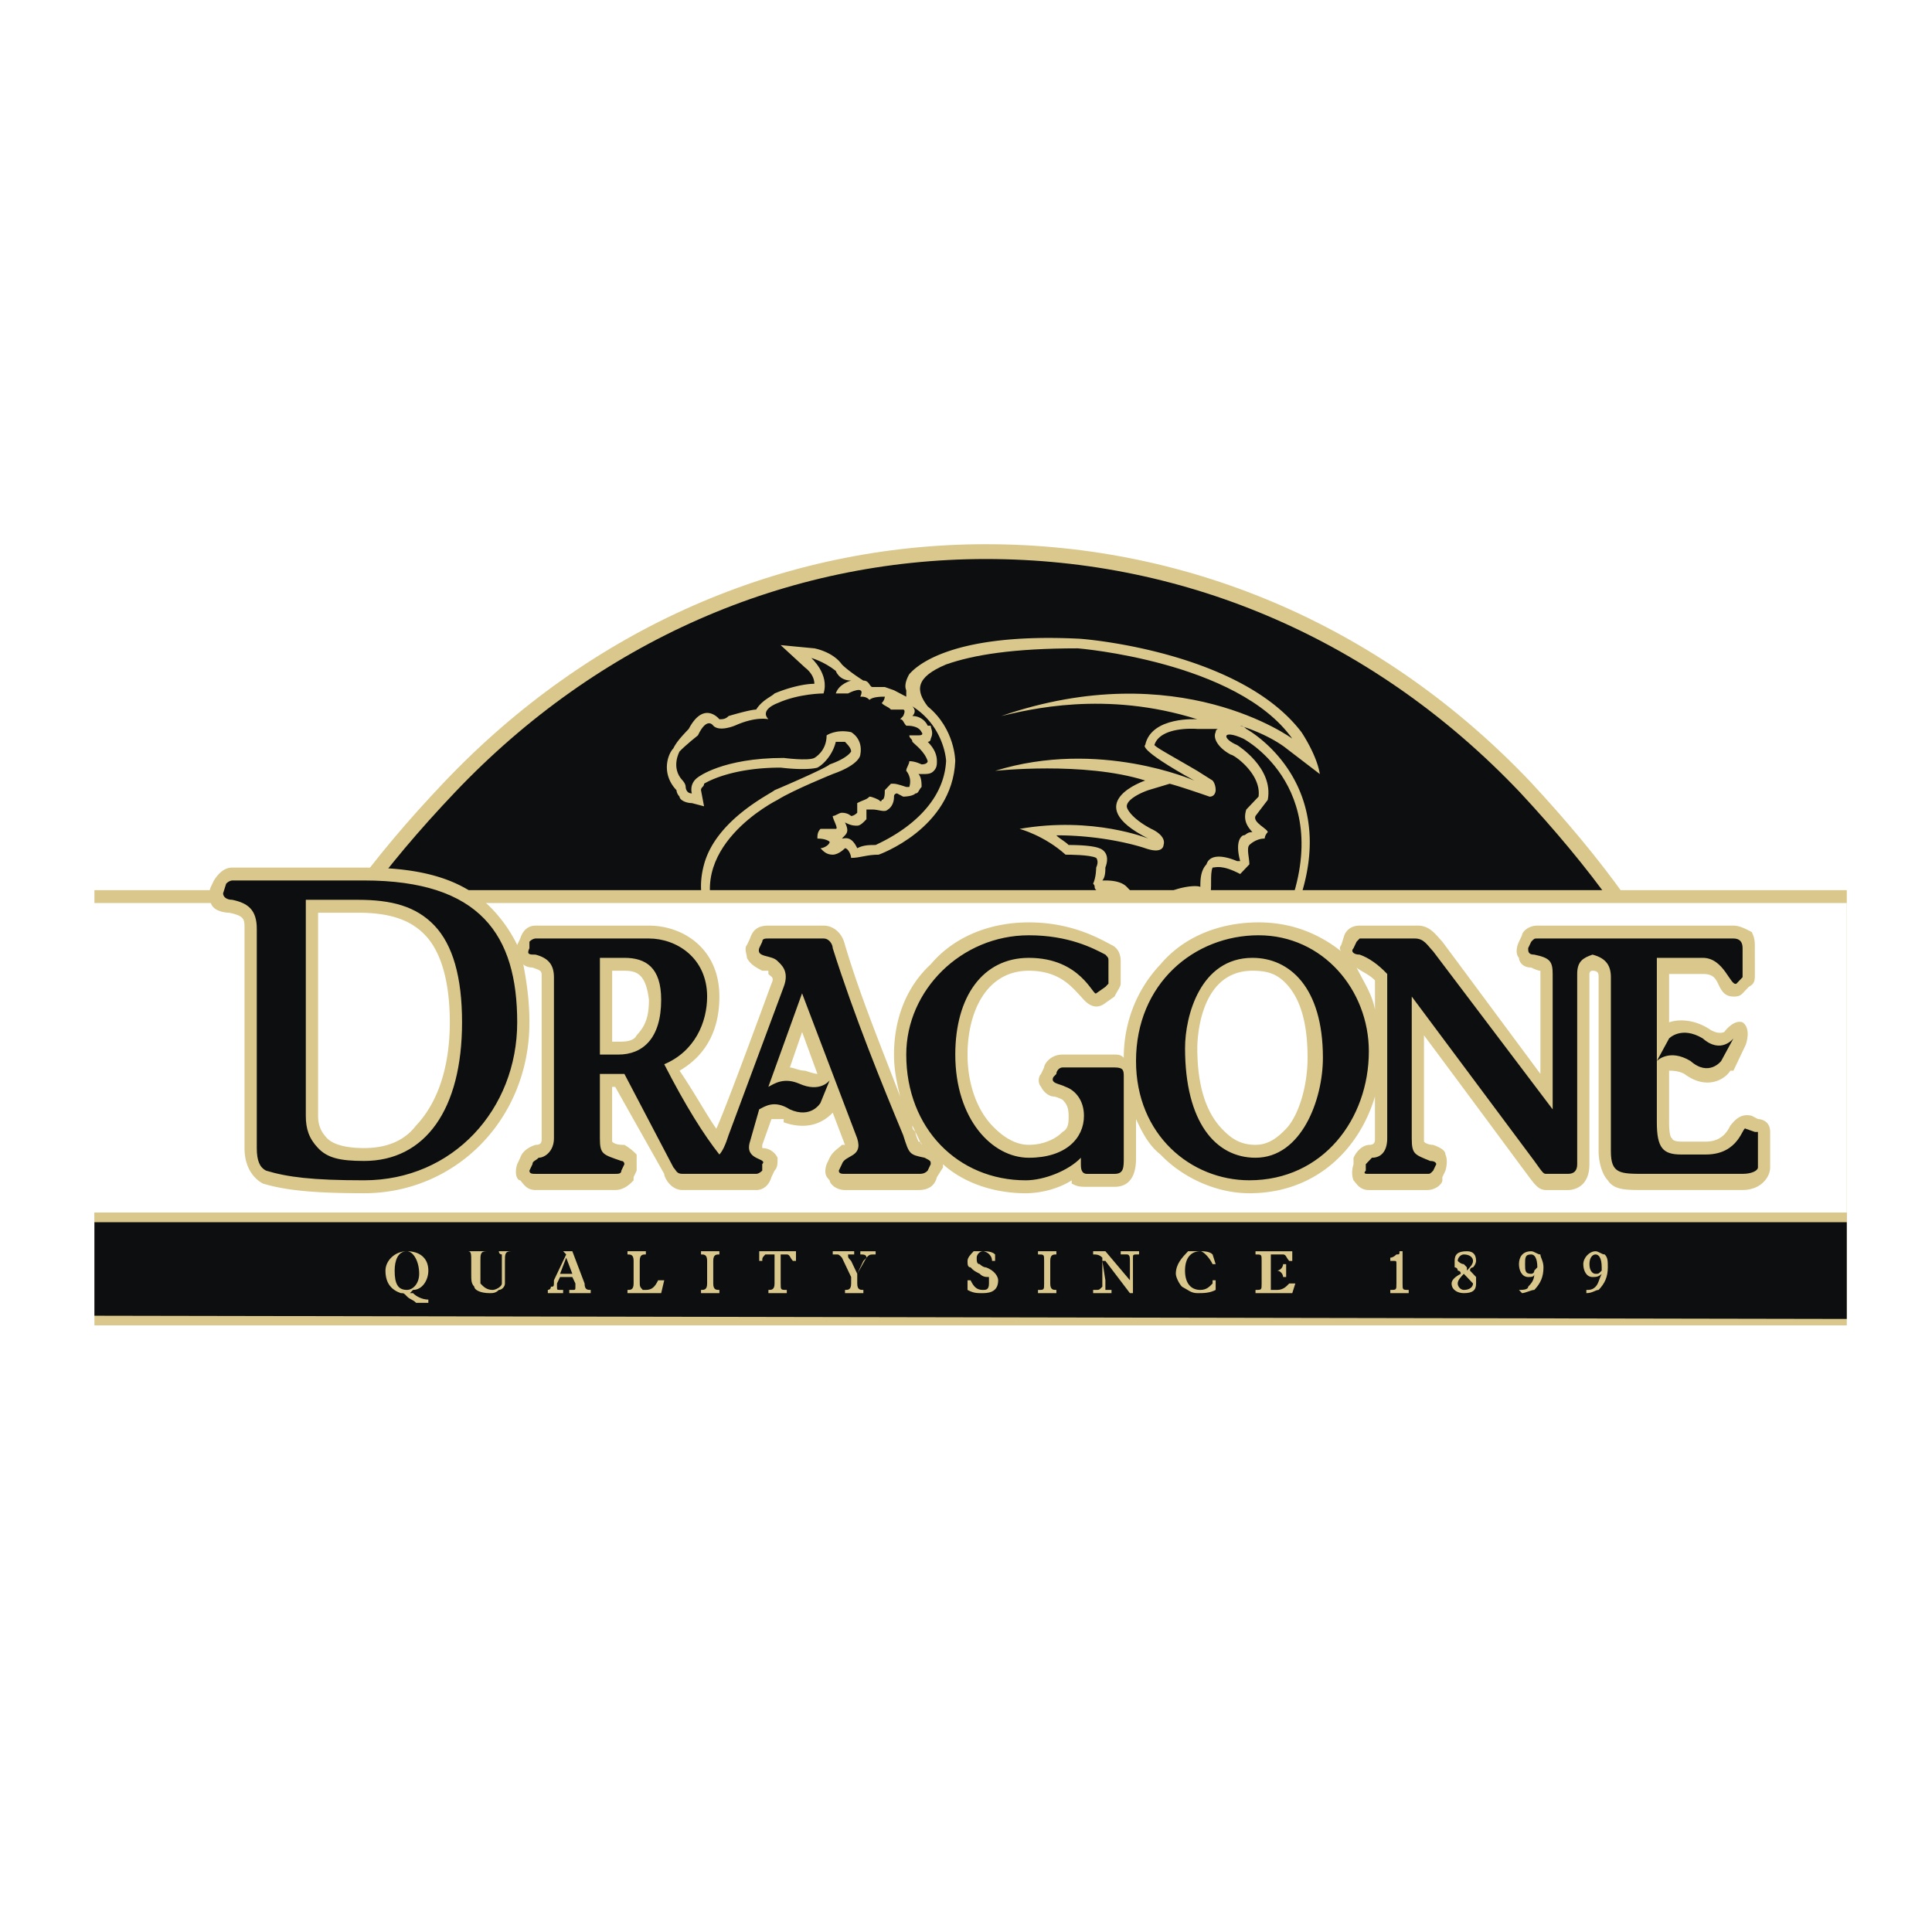 <svg xmlns="http://www.w3.org/2000/svg" width="2500" height="2500" viewBox="0 0 192.756 192.756"><path fill-rule="evenodd" clip-rule="evenodd" fill="#fff" d="M0 0h192.756v192.756H0V0z"/><path d="M21.953 129.338c0-21.229 7.947-35.704 22.312-50.822 14.06-15.118 33.315-23.481 53.489-23.481 20.172 0 39.123 8.363 53.488 23.481s22.312 29.593 22.312 50.822c.001 1.287-151.601 1.609-151.601 0zm-13.449-7.399h174.832v9.65L8.504 131.27v-9.331zm0-32.165h174.832v31.845l-174.832-.644V89.774z" fill="none" stroke="#fff" stroke-width="7.603" stroke-miterlimit="2.613"/><path d="M177.834 93.956c-.307 0-.611.644-.611.965s.305.965.611.965c0 .321.611.643.916.643.307 0 .918-.322.918-.643.305 0 .611-.644.611-.965s-.307-.965-.611-.965c0-.321-.611-.643-.918-.643-.305 0-.611.321-.916.643zm2.139 2.251c-.305.322-.611.645-1.223.645s-.916-.322-1.223-.645c-.305-.321-.611-.643-.611-1.286s.307-.965.611-1.287c.307-.321.611-.644 1.223-.644s.918.322 1.223.644c.307.321.611.644.611 1.287s-.305.965-.611 1.286zm-.916-1.929h-.612v.643h.612l.305-.322c-.001-.321-.305-.321-.305-.321zm-.307-.322h.611s.307.322.307.644l-.307.322h-.305c.305 0 .305 0 .305.322v.643h.307-.307v-.322l-.305-.321h-.612v.644h-.307v-1.931h.613v-.001z" fill-rule="evenodd" clip-rule="evenodd" fill="#0c0e0f"/><path d="M22.87 129.338c0-21.229 7.641-35.704 22.007-50.822 14.365-15.118 33.315-23.481 53.489-23.481 20.479 0 39.428 8.363 53.793 23.481 14.061 15.118 22.008 29.593 22.008 50.822-.001.967-151.297 1.609-151.297 0z" fill-rule="evenodd" clip-rule="evenodd" fill="#0c0e0f" stroke="#d9c78c" stroke-width="1.478" stroke-miterlimit="2.613"/><path d="M124.346 72.726c-.307-.321-.611-.321-.611-.321 3.057.965 4.584 2.251 4.584 2.251l3.361 2.573c-.305-1.93-1.832-4.181-1.832-4.181-6.113-8.042-21.701-9.329-22.312-9.329-13.45-.643-16.506 3.217-16.812 3.539 0 0-.611.965-.306 1.608v.643l-1.223-.643-.917-.322h-1.223c-.306 0-.306-.643-.917-.643-1.528-.965-2.14-1.608-2.14-1.608-.917-1.287-2.75-1.608-2.75-1.608l-3.362-.322 2.445 2.251s.917.644.917 1.608c-.917 0-2.445.321-3.974.965-.306.322-1.223.644-1.834 1.608-.611 0-2.75.644-2.75.644-.306.321-.612.321-.917.321 0 0-1.528-1.93-3.057.965-.611.644-1.223 1.287-1.528 1.93-.611.644-1.223 2.573.306 4.182 0 0 0 .322.306.644 0 .321.611.643 1.222.643l1.223.322-.306-1.608c0-.322.306-.322.306-.643 0 0 2.445-1.608 7.641-1.608 2.751.322 3.668 0 3.668 0 .611-.322 1.528-1.287 1.834-2.573h.917c.306.321.611.643.611.965 0 0-.305.644-2.139 1.287-.306.322-3.974 1.93-5.502 2.573-.306.322-5.807 2.895-7.03 7.398-.611 2.252-.306 4.182.917 6.434v.644l56.852-.322h.611v-.643c6.418-13.834-4.279-19.624-4.279-19.624zm-36.985 11.58c-.611 0-1.223 0-1.833.322-.612-1.287-1.223-.965-1.529-.965l.306-.321c.306-.322.306-.644 0-1.287.611.321.917.321 1.223.321.305 0 .611-.321.917-.643v-.965h.611c.611 0 1.223.321 1.528 0 0 0 .611-.322.611-1.287 0-.322.306-.322.306-.322l.611.322s.917 0 1.223-.322c.306 0 .306-.322.611-.644 0-.321 0-.965-.305-1.287h.305c.612 0 .917 0 1.223-.321.306-.322.306-.644.306-.965 0-.965-.612-1.608-.917-1.93.305 0 .305-.322.305-.322.306-.643 0-.965 0-1.287h-.305a1.67 1.67 0 0 0-1.529-.965c.306-.322.306-.644 0-.965 3.057 1.93 3.362 5.146 3.362 5.468-.306 5.47-6.418 8.043-7.03 8.365zm37.596-1.286c-.611 0-.611.322-.918.322 0 0-.916.321-.305 2.573h-.307c-1.527-.644-2.75-.644-3.057.321-.611.644-.611 1.608-.611 2.252-.611-.322-4.584.321-4.584 2.252-.611.321-1.223.321-2.141.321 0-.965-.305-1.93-.305-2.252l-.307-.321c-.305-.322-.916-.644-2.139-.644h-.305c.305-.321.305-.965.305-1.287.611-1.608-.611-1.93-.611-1.93s-.611-.322-3.057-.322c-.305-.322-.916-.644-1.223-.965 5.195 0 8.863 1.287 8.863 1.287 1.834.643 1.834-.322 1.834-.322.307-.965-1.223-1.608-1.223-1.608-1.834-.965-2.445-1.93-2.445-2.251 0-.644 1.223-1.287 2.141-1.608l2.139-.643c1.223.321 3.975 1.287 3.975 1.287.611 0 .611-.644.611-.644 0-.643-.307-.965-.307-.965l-1.527-.965c-2.752-1.608-3.975-2.252-4.279-2.574.611-1.93 4.279-1.608 4.279-1.608h2.139c-.305 0-.305.322-.305.322-.307.643.305 1.608 1.527 2.251.307 0 3.057 1.93 2.752 4.182-.307.321-1.223 1.287-1.223 1.287-.304.965.003 1.608.614 2.252z" fill-rule="evenodd" clip-rule="evenodd" fill="#d9c78c"/><path d="M115.176 92.026h12.838c5.807-13.188-3.975-18.334-3.975-18.334-2.139-.965-2.139 0-.611.643 0 0 3.668 2.252 3.057 5.468l-1.223 1.608c-.305.644 1.223 1.287 1.223 1.608-.307.322-.307.643-.307.643-.916 0-1.527.644-1.527.644-.305.322 0 1.287 0 1.93l-.916.965c-1.834-.965-2.445-.644-2.752-.644-.305.644 0 2.251-.305 2.895-.611.322-.307 0-.918.322 0 0-3.668-.322-3.668 1.93l-.916.322z" fill-rule="evenodd" clip-rule="evenodd" fill="#0c0e0f"/><path d="M111.812 89.131c-.305-.322-1.832 0-2.445-.322-.305-.321 0-.321-.305-.643.305-.643.305-1.608.305-1.608.307-.643 0-.965 0-.965-.609-.322-2.75-.322-3.055-.322-2.141-1.93-4.586-2.573-4.586-2.573 7.336-1.287 12.838.965 12.838.965-7.029-3.538-.307-5.79-.307-5.79-6.111-1.93-14.977-.965-14.977-.965 10.393-3.217 19.867.965 19.867.965-5.807-3.217-4.891-3.539-4.891-3.539.611-2.895 5.197-2.573 5.197-2.573-9.17-2.895-16.811-.965-19.562-.321 17.729-6.112 29.037 2.251 29.037 2.251-5.502-7.72-21.395-9.006-21.395-9.006-6.42 0-10.393.643-13.144 1.608-3.056 1.286-3.056 2.573-1.833 4.182 2.75 2.251 2.75 5.468 2.75 5.468-.306 6.755-7.641 9.328-7.641 9.328-1.222 0-1.834.322-2.751.322 0-.322-.305-.965-.611-.965 0 0-.611.643-1.223.643s-.917-.322-1.223-.643c.306 0 .917-.322.917-.644 0 0-.306-.322-1.223-.322 0-.321 0-.643.306-.965h1.528c.306 0-.306-.965-.306-1.287.306 0 .611-.322.917-.322.612 0 .917.322.917.322.306 0 .612-.322.612-.322v-.965c.611-.322.917-.322 1.222-.643.306 0 .917.321.917.321.306.322.306 0 .306 0 .306 0 .306-.643.306-.965l.611-.643h.306c.306 0 1.223.321 1.223.321h.306c.305-.965-.306-1.608-.306-1.608 0-.322.306-.644.306-.965.611 0 1.222.322 1.222.322.612 0 .612-.322.612-.322-.306-.965-1.223-1.608-1.529-1.93 0-.322-.305-.322-.305-.644h.917c.611 0 .305-.321.305-.321-.305-.644-1.222-.644-1.528-.644-.306-.321-.306-.644-.611-.644l.306-.321c.306-.644 0-.644 0-.644h-1.223c-.306-.321-.611-.321-.917-.644.306-.321.306-.643.306-.643-.306 0-1.223 0-1.528.322-.305-.322-.611-.322-.917-.322.612-1.287-1.222-.322-1.222-.322h-1.223c.306-.965 1.528-1.286 1.528-1.286-1.222 0-1.528-.965-1.528-.965-1.223-.965-2.445-1.287-2.445-1.287s1.834 1.608 1.223 3.538c0 0-2.445 0-4.585.965 0 0-1.834.644-.917 1.608 0 0-1.223-.321-3.362.644 0 0-1.528.644-2.14 0 0 0-.611-.965-1.528.965 0 0-1.223.965-1.833 1.608 0 0-.917 1.608.305 2.895 0 0 .306.322.306.643 0 0 0 .644.611.644 0 0-.306-.965.611-1.608 0 0 2.445-1.93 8.558-1.93 0 0 2.445.321 3.057 0 0 0 1.223-.644 1.223-2.252 0 0 .917-.644 2.445-.321 0 0 1.223.643.917 2.251 0 0 0 .965-2.75 1.93 0 0-3.974 1.608-5.502 2.573 0 0-9.78 4.825-5.807 12.545l40.039-.322c.611-1.282-.001-2.891-.001-2.891z" fill-rule="evenodd" clip-rule="evenodd" fill="#0c0e0f"/><path fill-rule="evenodd" clip-rule="evenodd" fill="#d9c78c" d="M9.421 88.809h174.831v33.132H9.421V88.809z"/><path fill-rule="evenodd" clip-rule="evenodd" fill="#fff" d="M8.81 90.096h175.442v30.879H8.81V90.096z"/><path d="M175.389 111.646l-.611-.32c-1.223-.322-1.834.643-2.141.965-.305.643-.916 1.607-2.445 1.607h-2.443c-.918 0-.918-.32-.918-.32s-.305 0-.305-1.609v-5.146c.305 0 .916 0 1.527.322 2.139 1.607 3.973.643 4.584-.322h.307l1.223-2.572s.611-1.609-.307-2.252c-.916-.322-1.834.965-1.834.965s-.611.322-1.527-.322c-1.529-.965-3.057-.965-3.973-.643v-4.826h3.361c.916 0 1.223.322 1.527.965.307.645.611 1.287 1.529 1.287.305 0 .611 0 .916-.32l.611-.645c.611-.322.611-.643.611-1.287V94.6c0-.644 0-.965-.305-1.608-.611-.321-1.223-.643-1.834-.643H153.38c-.916 0-1.527.643-1.527.965l-.307.643c-.305.644-.305 1.287 0 1.608 0 .322.307.965 1.223.965 0 0 .611.322.918.322V107.145l-9.781-13.189c-.611-.643-1.223-1.608-2.445-1.608h-5.807c-1.223 0-1.529.965-1.529.965l-.305.965s-.307.321 0 .643c-2.445-1.93-5.195-2.895-8.252-2.895-3.668 0-7.336 1.287-9.781 4.181-2.141 2.252-3.668 5.469-3.668 9.328-.307-.32-.611-.32-.918-.32h-5.195c-1.223 0-1.834.965-1.834 1.285l-.305.645c-.307.322-.307.965 0 1.287.305.643.916.965 1.223.965.305 0 .916.32.916.32.307.322.611.645.611 1.609 0 .643 0 1.285-.611 1.607-.611.645-1.834 1.287-3.361 1.287-1.223 0-2.445-.643-3.668-1.93-1.529-1.609-2.446-4.182-2.446-7.076 0-4.182 1.834-8.363 6.114-8.363 3.057 0 4.279 1.607 5.195 2.572.307.322 1.223 1.609 2.445.645l.916-.645c.307-.643.611-.965.611-1.287v-2.25c0-1.287-.916-1.608-.916-1.608-1.223-.644-3.973-2.252-8.252-2.252-3.668 0-7.336 1.287-9.782 4.181-2.445 2.252-3.667 5.469-3.667 9.008 0 1.607.306 2.895.611 4.182-1.834-4.826-3.974-9.973-5.501-15.119-.306-1.287-1.223-1.93-2.14-1.93h-5.502c-.917 0-1.528.322-1.834 1.287l-.306.644c-.306.321 0 .965 0 1.286.306.643.917.965 1.528 1.288h.611v.32c.306.322.611.322.306.965 0 0-4.584 12.545-5.501 14.475-.917-1.285-2.14-3.537-3.667-5.789 2.75-1.607 3.973-4.182 3.973-7.398 0-4.825-3.668-7.076-7.03-7.076h-11.31c-.611 0-1.223.322-1.528 1.287l-.306.644c-.611-1.287-1.529-2.573-2.445-3.538-2.751-2.896-6.724-4.182-12.837-4.182H23.175c-.611 0-1.223.322-1.834 1.287l-.306.644c-.306.644 0 1.287 0 1.608.306.965 1.834.965 1.834.965 1.528.321 1.528.644 1.528 1.608v21.874c0 2.25 1.223 3.215 1.833 3.537 2.14.645 4.891.965 10.086.965 9.17 0 16.505-7.398 16.505-17.047 0-2.252-.306-4.182-.612-5.791.306.322.917.322.917.322.917.322.917.322.917.965v16.084c0 .32 0 .643-.611.643 0 0-1.223.322-1.528 1.287l-.306.643c-.306.965 0 1.607.306 1.607.305.322.611.967 1.528.967h7.947c.917 0 1.528-.645 1.834-.967v-.32l.306-.645v-1.607c-.611-.643-1.223-.965-1.223-.965-.306 0-.917 0-1.223-.322v-5.466h.306l4.89 8.684c0 .322.611 1.609 1.834 1.609h7.335c1.223 0 1.528-1.287 1.528-1.287l.306-.645c.306-.32.306-.643.306-1.285a1.668 1.668 0 0 0-1.528-.965v-.322l.917-2.574h1.223v.322c2.751.965 4.279-.322 4.891-.965l1.223 3.217h-.306c-.305.322-.917.643-1.222 1.287l-.306.643c-.306.965 0 1.287.306 1.607 0 .322.611.967 1.528.967h7.335c.305 0 1.528 0 1.834-1.287l.611-.965v-.322c2.14 1.93 5.196 2.895 8.252 2.895 1.223 0 3.057-.32 4.586-1.287v.322c.611.322.916.322 1.527.322h2.75c2.141 0 2.141-2.252 2.141-2.895v-3.861c.611 1.287 1.223 2.574 2.445 3.539 2.139 2.252 5.502 3.859 8.863 3.859 6.725 0 11.004-4.502 12.531-9.648v4.182c0 .32 0 .643-.611.643 0 0-.916 0-1.527 1.287v.643c-.307.965 0 1.607 0 1.607.305.322.611.967 1.527.967h5.809c.916 0 1.527-.645 1.527-.967v-.32l.307-.645s.305-.965 0-1.607c0-.322-.307-.643-1.223-.965 0 0-.611 0-.918-.322v-10.613c3.363 4.502 9.781 13.188 9.781 13.188 1.223 1.607 1.527 2.252 2.445 2.252h2.139c.611 0 2.141-.322 2.141-2.574V97.172s0-.32.305-.32c.611 0 .611.32.611.643v17.369c0 .965.307 2.252.918 2.895.611.967 1.834.967 3.361.967h10.086c1.834 0 2.752-1.287 2.752-2.252v-3.539c.002-1.289-1.22-1.289-1.22-1.289zm-133.875.645c-1.223 1.607-3.057 2.252-5.196 2.252-2.445 0-3.362-.645-3.667-.965-.306-.322-.917-.967-.917-2.252V91.061h3.973c3.057 0 5.196.644 6.725 2.252 1.528 1.608 2.445 4.503 2.445 8.685-.001 4.502-1.223 8.041-3.363 10.293zm22.007-9.006c-.306.643-1.223.643-1.834.643h-.611v-7.076h1.223c1.223 0 2.14.32 2.445 2.895 0 1.607-.306 2.571-1.223 3.538zm16.811 3.537c-.611 0-1.223-.322-1.528-.322l1.223-3.537 1.528 4.182c-.306 0-1.223-.323-1.223-.323zm11.309 7.076s-.306-.643-.306-.965c-.306-.322-.306-.322-.306-.643l.917 1.93c0-.322-.305-.322-.305-.322zm36.677-1.287c-.918.967-1.834 1.609-3.057 1.609-1.527 0-2.445-.643-3.361-1.609-1.529-1.607-2.445-4.18-2.445-8.041 0-.32 0-7.719 5.502-7.719 1.527 0 2.443.32 3.361 1.285 1.529 1.609 2.139 4.182 2.139 7.398 0 2.898-.916 5.792-2.139 7.077zm7.03-16.082c.307.322 1.223.643 1.834 1.287v2.895c-.305-1.607-1.223-2.895-1.834-4.182z" fill-rule="evenodd" clip-rule="evenodd" fill="#d9c78c"/><path d="M36.318 87.844H23.175s-.306 0-.611.322l-.306.965c0 .321.306.643.917.643 1.528.322 2.445.965 2.445 2.895v21.874c0 1.285.306 1.93.917 2.25 2.14.645 4.585.965 9.781.965 8.864 0 15.283-7.076 15.283-15.76 0-8.685-3.668-14.154-15.283-14.154zm0 27.984c-2.445 0-3.667-.32-4.584-1.285s-1.223-1.932-1.223-3.217V89.774h5.196c3.362 0 5.808.643 7.642 2.573 1.833 1.93 2.75 5.146 2.75 9.65 0 8.685-3.668 13.831-9.781 13.831zM92.251 115.508c-1.528-.322-1.528-.322-2.139-2.252-2.14-5.146-4.891-11.902-7.03-18.657 0-.321-.306-.965-.917-.965h-5.502c-.306 0-.611 0-.611.321l-.306.644c-.306.965 1.223.644 1.834 1.287.306.321 1.223.965.611 2.573l-5.501 14.797c-.306.965-.612 1.607-.917 1.93-1.528-1.93-3.362-4.824-5.502-9.006 3.057-1.287 4.279-4.182 4.279-6.756 0-3.86-3.057-5.79-5.807-5.79h-11.31s-.306 0-.611.321v.644c-.306.644 0 .644.611.644 1.223.321 1.834.964 1.834 2.251v16.084c0 1.285-.917 1.93-1.528 1.93-.306.32-.612.32-.612.643l-.305.643c0 .322.305.322.611.322h7.947c.306 0 .611 0 .611-.322l.306-.643s0-.322-.306-.322c-1.834-.643-2.14-.643-2.14-2.25v-6.434h2.445l4.89 9.328c.306.32.306.643.917.643h7.335c.306 0 .611-.322.611-.322v-.643c.611-.643-1.834-.322-1.223-2.252l.917-3.217c.611-.32 1.528-.965 3.057 0 2.14.965 3.057-.643 3.057-.643l.917-2.252s-.917 1.287-3.057.322c-1.528-.643-2.445 0-3.057.322l3.362-9.328 5.502 14.475c.611 1.93-1.223 1.607-1.529 2.572l-.305.643c0 .322.305.322.611.322h7.335c.305 0 .611 0 .917-.322l.305-.643c.005-.322.005-.322-.607-.642zm-30.564-10.293h-1.834v-9.651h2.445c2.14 0 3.667.965 3.667 4.182.001 3.859-1.833 5.469-4.278 5.469zM111.201 106.5h-5.195c-.305 0-.611.322-.611.645l-.305.322c-.307.643.611.643 1.223.965.916.32 1.834 1.285 1.834 2.895 0 2.252-1.834 4.182-5.502 4.182s-7.336-3.861-7.336-10.293c0-5.791 2.75-9.651 7.336-9.651 5.195 0 6.418 3.86 6.723 3.54l.918-.645.305-.322v-2.25c0-.322 0-.322-.305-.644-1.223-.644-3.668-1.93-7.641-1.93-6.725 0-12.227 5.468-12.227 11.902 0 7.396 5.196 12.543 11.92 12.543 1.834 0 4.279-.965 5.502-2.25v.643c0 .322 0 .965.611.965h2.75c.918 0 .918-.643.918-1.607v-8.041c0-.647 0-.969-.918-.969zM125.568 93.313c-6.42 0-12.227 4.824-12.227 12.544 0 7.398 5.502 11.9 11.309 11.9 7.336 0 11.92-6.111 11.92-12.865 0-6.111-4.584-11.579-11.002-11.579zm-.306 22.195c-3.973 0-7.029-3.539-7.029-10.938 0-3.217 1.527-9.006 6.725-9.006 3.668 0 7.029 2.895 7.029 9.971-.001 4.182-2.139 9.973-6.725 9.973z" fill-rule="evenodd" clip-rule="evenodd" fill="#0c0e0f"/><path d="M175.082 112.934l-.916-.322c-.307-.32-.611 2.574-3.975 2.574h-2.443c-1.834 0-2.445-.643-2.445-3.217V95.564h4.584c2.139 0 2.75 2.895 3.361 2.573l.611-.643v-2.895c0-.644-.305-.965-.916-.965h-19.562c-.305 0-.305 0-.611.321l-.305.644c0 .322 0 .644.611.644 1.527.321 1.834.644 1.834 1.929v13.51l-11.92-15.761c-.611-.643-.918-1.287-1.834-1.287h-5.502l-.307.321-.305.644c-.307.322 0 .644.611.644.916.321 1.834.964 2.75 1.929v16.406c0 1.285-.611 1.93-1.527 1.93-.307.32-.307.32-.611.643v.643c-.307.322 0 .322.305.322h5.809c.305 0 .305 0 .611-.322l.305-.643s0-.322-.611-.322c-1.527-.643-1.834-.643-1.834-2.25V99.424l12.227 16.404c.916 1.287.916 1.287 1.223 1.287h2.139c.611 0 .918-.322.918-.965V97.172c0-1.286.611-1.608 1.527-1.929 1.223.321 1.834.964 1.834 2.251v17.369c0 2.252.918 2.252 3.363 2.252h9.779c.918 0 1.529-.322 1.529-.643v-3.539l-.307.001z" fill-rule="evenodd" clip-rule="evenodd" fill="#0c0e0f"/><path d="M171.721 105.857l1.223-2.252s-1.223 1.609-3.057 0c-2.139-1.287-3.361 0-3.361 0l-1.223 2.252s1.223-1.287 3.361 0c1.834 1.61 3.057 0 3.057 0z" fill-rule="evenodd" clip-rule="evenodd" fill="#0c0e0f"/><path fill-rule="evenodd" clip-rule="evenodd" fill="#d9c78c" d="M9.421 120.975h174.831v11.259H9.421v-11.259z"/><path fill-rule="evenodd" clip-rule="evenodd" fill="#0c0e0f" d="M9.421 121.941h174.831v9.649l-174.831-.32v-9.329z"/><path d="M42.737 129.66c-.611 0-1.223-.322-1.528-.643h-.306l.306-.322c.917 0 1.528-.965 1.528-1.93 0-1.287-.917-1.93-2.14-1.93s-2.14.965-2.14 1.93c0 1.287.611 1.93 1.528 2.252.306 0 .306 0 .611.32.306.322.611.322.917.645h1.223v-.322h.001zm-3.362-2.894c0-.965.306-1.93 1.223-1.93.611 0 1.223.965 1.223 2.252 0 .965-.611 1.607-1.223 1.607-.918 0-1.223-.642-1.223-1.929zM46.404 124.836h.306c.305 0 .305.32.305.965v1.287c0 .643 0 .965.306 1.285 0 .322.612.645 1.528.645.306 0 .611 0 .917-.322.305 0 .611-.322.611-.643v-2.252c0-.645 0-.965.611-.965H49.46h.306s0 .32.305.32v2.897c0 .32-.611.643-.917.643-.611 0-.917-.322-1.222-.643v-2.252c0-.645 0-.965.611-.965h-2.139zM57.102 127.408l.306.645v.32c0 .322 0 .322-.306.322h-.306v.322h2.14v-.322c-.306 0-.611 0-.611-.643l-1.223-3.217h-.917l.306.32-1.223 2.574c0 .643 0 .643-.305.643 0 .322-.306.322-.306.322v.322h1.528v-.322h-.306c-.306 0-.306 0-.306-.322v-.32l.306-.645h1.223v.001zm0-.32h-1.223l.611-1.609.612 1.609zM62.604 124.836v.32c.306 0 .611 0 .611.645v2.252c0 .643-.306.643-.611.643v.322h3.362l.306-1.287h-.611c-.306.643-.612.965-1.223.965h-.306c-.305-.322-.305-.322-.305-.965v-1.93c0-.645.305-.645.611-.645v-.32h-1.834zM69.939 124.836v.32c.306 0 .611 0 .611.645v2.252c0 .643-.306.643-.611.643v.322h1.834v-.322c-.306 0-.612 0-.612-.643v-2.252c0-.645.306-.645.612-.645v-.32h-1.834zM77.886 125.156h.612c.306 0 .306.322.611.645h.306v-.965h-3.668v.965h.306c0-.322 0-.322.306-.645h.917v2.896c0 .643-.306.643-.611.643v.322h1.834v-.322c-.611 0-.611 0-.611-.643v-2.896h-.002zM85.528 127.088l.917-1.609c.305-.322.305-.322.917-.322v-.32h-1.528v.32c.306 0 .612 0 .612.322l-.306.322-.612 1.287-.612-1.287c-.305-.322-.305-.322-.305-.645h.611v-.32h-2.139v.32h.306c.306 0 .306 0 .611.322l.917 1.93v.645c0 .643-.305.643-.611.643v.322h1.833v-.322c-.306 0-.611 0-.611-.643v-.965zM99.281 125.801v-.645c-.305-.32-.916-.32-1.223-.32h-.916c-.306.32-.612.643-.612.965s0 .643.306.643c.306.322.306.322.917.645.305.32.611.32.916.32v.645c0 .643-.305.643-.611.643-.611 0-.916-.322-1.222-.965h-.306v.965c.612.322.917.322 1.528.322.918 0 1.529-.322 1.529-1.287 0-.322-.307-.965-1.223-1.287-.307 0-.611-.32-.611-.32-.307 0-.307-.322-.307-.645s.307-.643.611-.643c.307 0 .918.32.918.965h.306v-.001zM103.561 124.836v.32c.611 0 .611 0 .611.645v2.252c0 .643 0 .643-.611.643v.322h1.834v-.322c-.305 0-.611 0-.611-.643v-2.252c0-.645.307-.645.611-.645v-.32h-1.834zM109.062 124.836v.32c.305 0 .611 0 .918.322V128.372c-.307.322-.307.322-.613.322h-.305v.322h1.834v-.322h-.611v-.965l-.305-1.93h.305l2.445 3.217h.305v-.645-2.895c0-.322 0-.322.611-.322v-.32h-1.834v.32h.612c.307 0 .307.322.307.645v1.93l-2.445-2.895h-1.224v.002zM120.982 125.156c-.305-.32-.916-.32-1.223-.32h-1.223c-.611.643-1.223 1.287-1.223 2.252 0 .32.307.965.611 1.285.611.322.918.645 1.529.645s1.223 0 1.834-.322v-.965h-.307v.322c-.305.32-.611.643-1.223.643-.916 0-1.527-.643-1.527-1.93s.611-1.93 1.527-1.93c.307 0 .918.643 1.223 1.287h.307l-.305-.967zM125.262 124.836v.32c.611 0 .611 0 .611.645v2.252c0 .643 0 .643-.611.643v.322h3.668l.305-.965h-.609c-.307.32-.611.643-1.225.643h-.609v-1.93h.609c.307 0 .613.322.613.643h.305v-1.285h-.305c0 .32-.307.643-.613.643h-.609v-1.609h1.222c.305 0 .305.322.611.645h.305v-.965h-3.668v-.002zM139.934 124.836h-.307c0 .32 0 .32-.305.32 0 0-.307.322-.611.322v.322h.305c.307 0 .307 0 .307.322v1.93c0 .643 0 .643-.611.643v.322h1.834v-.322c-.611 0-.611 0-.611-.643v-3.216h-.001zM146.658 126.766c0-.322.305-.322.305-.322.305-.32.305-.643.305-.643 0-.645-.305-.965-.916-.965-.916 0-1.223.32-1.223.965v.643s.307 0 .307.322c0 0 .305 0 .305.322-.611.32-.916.643-.916.965 0 .643.611.965 1.221.965.918 0 1.223-.322 1.223-.965v-.645c-.306-.32-.306-.32-.611-.642zm-.306-.323l-.307-.32c-.305 0-.609-.322-.609-.322 0-.322.305-.645.609-.645.613 0 .918.322.918.645s-.305.643-.611.965v-.323zm-.307.645l.307.32c.307.322.611.645.611.645 0 .32-.305.643-.918.643-.305 0-.609-.322-.609-.643 0-.323.304-.645.609-.965zM151.854 129.018c.305 0 .916-.322 1.223-.322.611-.643.916-1.287.916-2.252 0-.643-.305-.965-.305-1.287-.307 0-.611-.32-.918-.32-.916 0-1.223.643-1.223 1.287 0 .643.307 1.285.918 1.285.305 0 .611 0 .611-.32 0 .643-.307.965-.611 1.285 0 .322-.611.322-.918.322l.307.322zm1.222-2.252c0 .322-.307.322-.307.322-.611 0-.611-.322-.611-.965 0-.645 0-.967.611-.967.307 0 .611.322.611 1.287l-.304.323zM158.271 129.018c.611 0 .918-.322 1.223-.322.611-.643.918-1.287.918-2.252 0-.643 0-.965-.307-1.287-.305 0-.611-.32-.916-.32-.611 0-1.223.643-1.223 1.287 0 .643.305 1.285.916 1.285.307 0 .611 0 .918-.32-.307.643-.307.965-.611 1.285-.307.322-.611.322-.918.322v.322zm1.53-2.252c-.307.322-.307.322-.611.322-.307 0-.611-.322-.611-.965 0-.645.305-.967.611-.967.305 0 .611.322.611 1.287v.323z" fill-rule="evenodd" clip-rule="evenodd" fill="#d9c78c"/></svg>